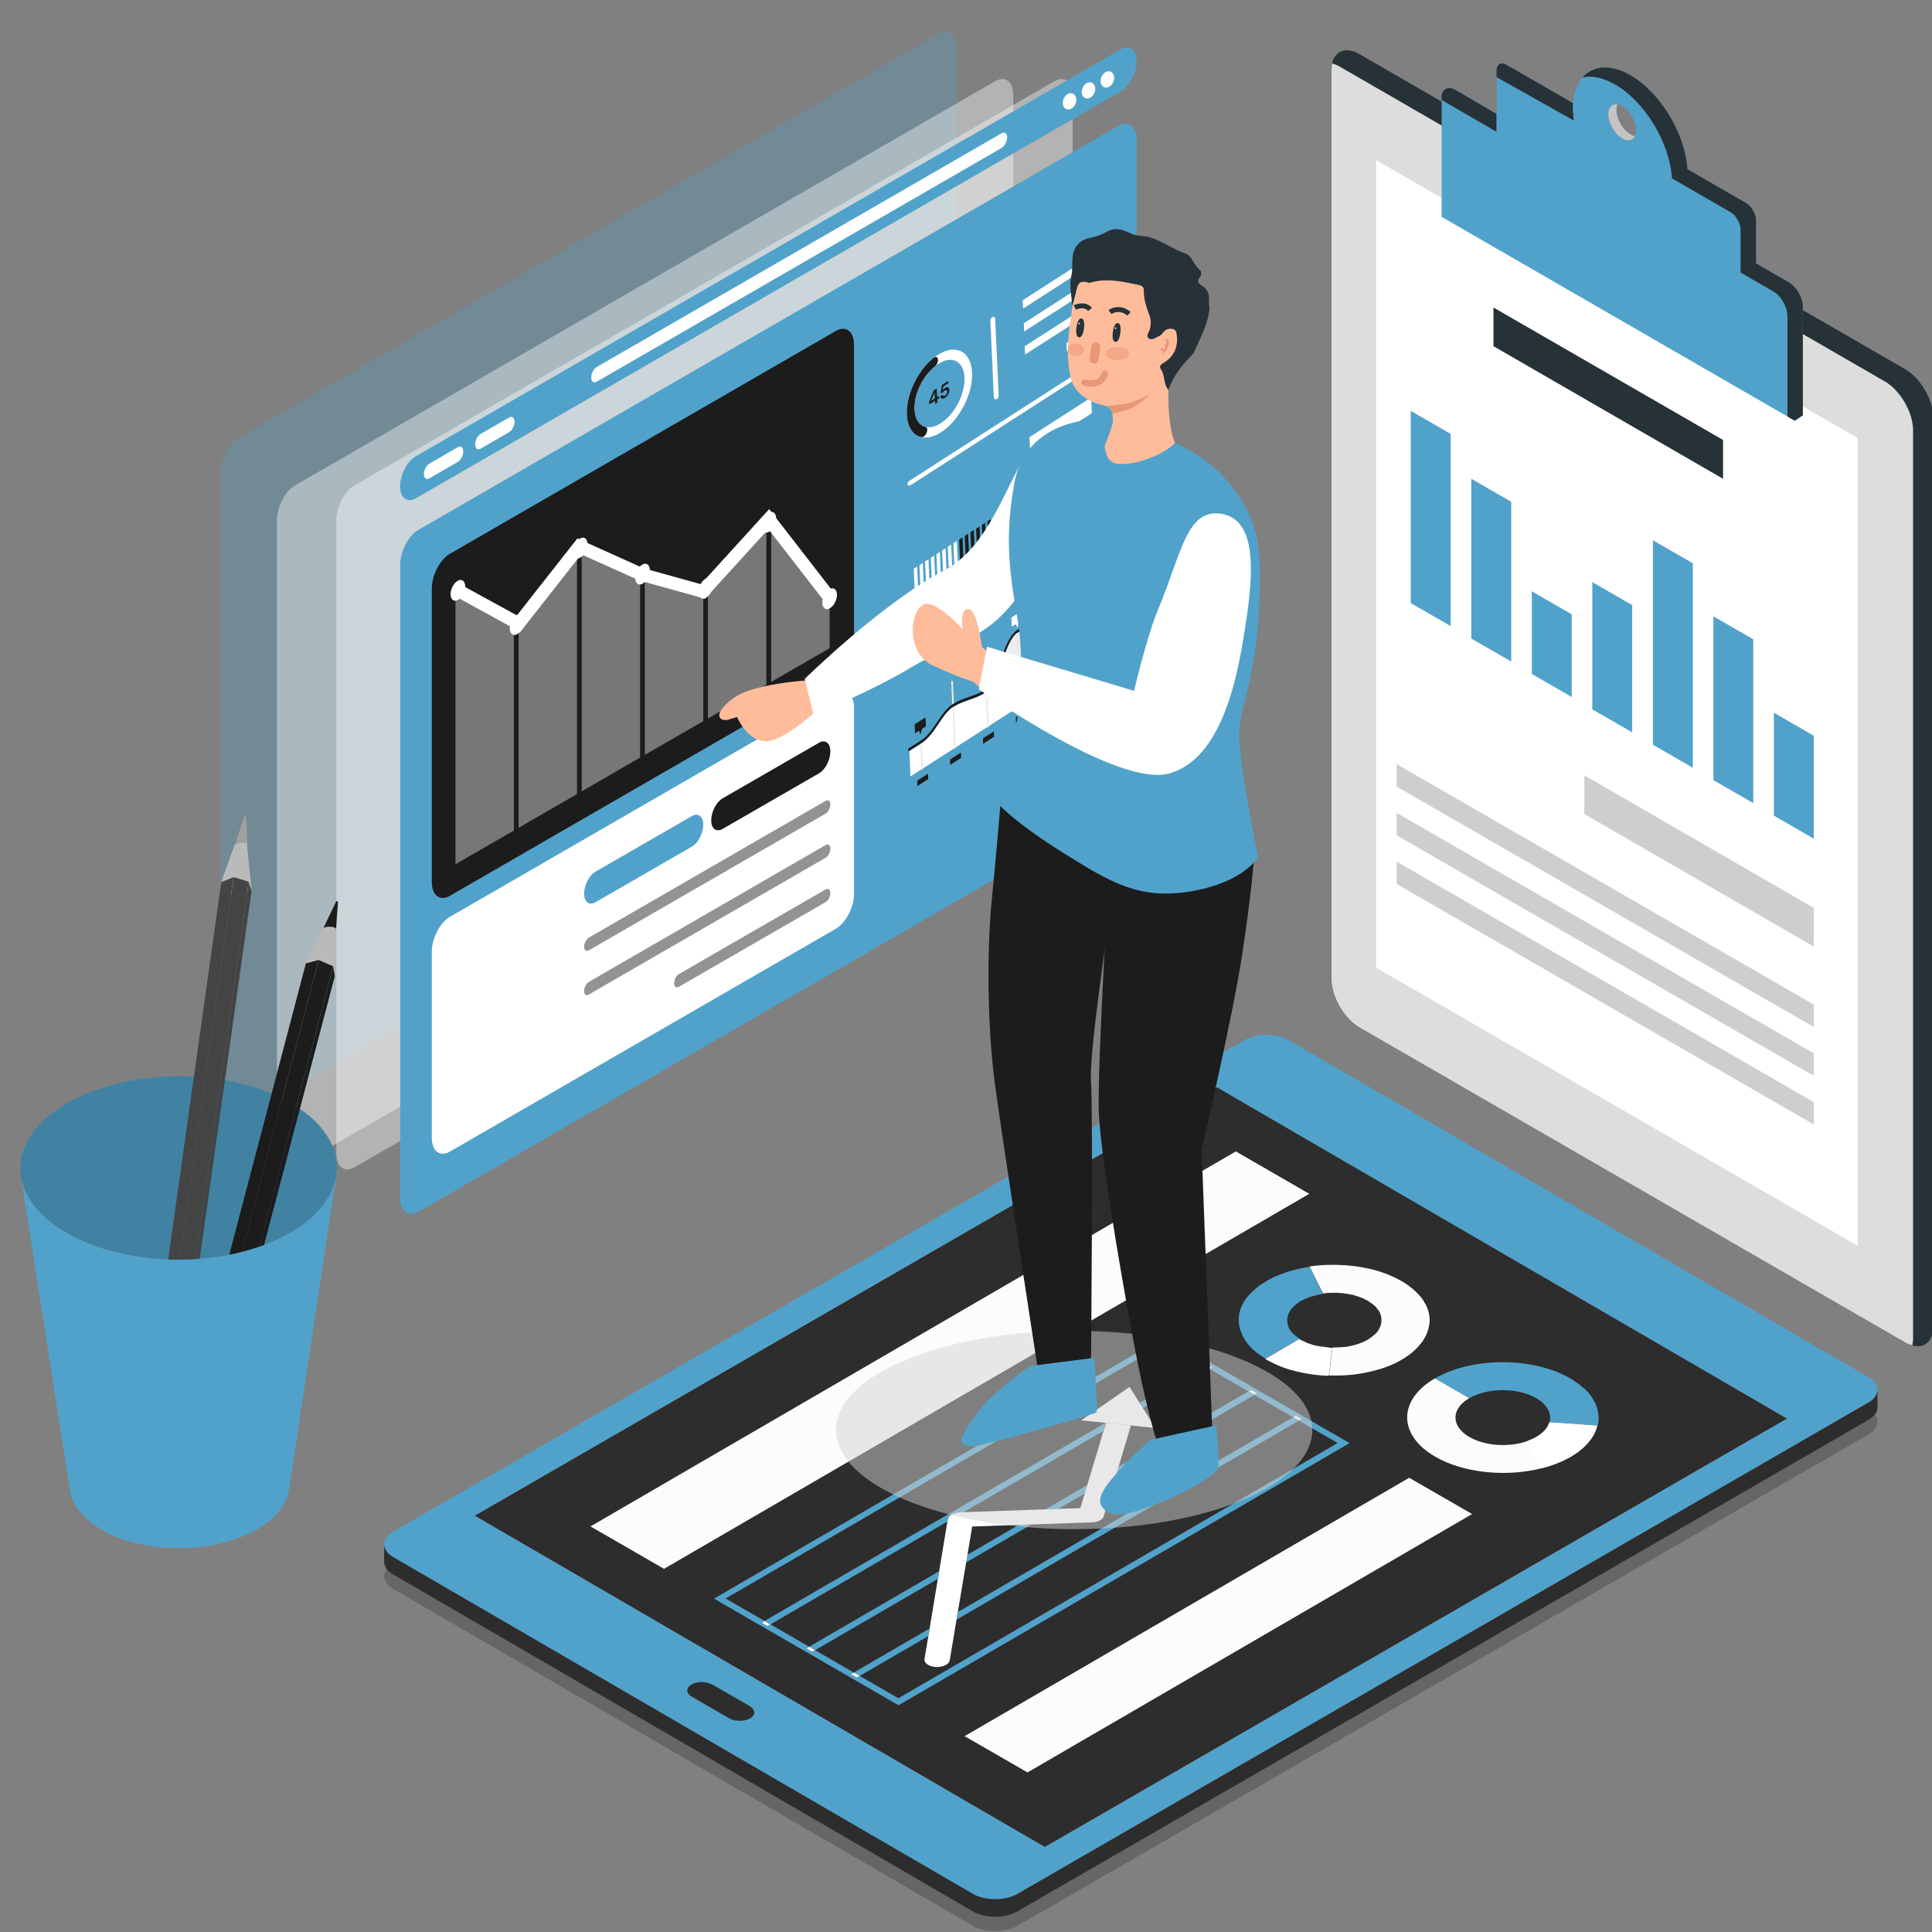 <?xml version="1.0" encoding="UTF-8"?>
<svg width="300px" height="300px" viewBox="0 0 300 300" version="1.1" xmlns="http://www.w3.org/2000/svg" xmlns:xlink="http://www.w3.org/1999/xlink">
    <rect x="0" y="0" width="300" height="300" fill="#808080" stroke="none"/>
    <!-- Generator: Sketch 52.5 (67469) - http://www.bohemiancoding.com/sketch -->
    <title>b3</title>
    <desc>Created with Sketch.</desc>
    <defs>
        <linearGradient x1="48.834%" y1="15.234%" x2="50.213%" y2="56.789%" id="linearGradient-1">
            <stop stop-color="#EBEBEB" offset="0%"></stop>
            <stop stop-color="#EFEFEF" offset="44.15%"></stop>
            <stop stop-color="#FBFBFB" offset="90.17%"></stop>
            <stop stop-color="#FFFFFF" offset="100%"></stop>
        </linearGradient>
    </defs>
    <g id="b3" stroke="none" stroke-width="1" fill="none" fill-rule="evenodd">
        <g id="阅读报告故事元素阿米科工作篇" transform="translate(3, 4)">
            <g id="元素-图表屏幕" transform="translate(31.14, 0.765)">
                <path d="M2.927,169.109 L111.611,106.353 C113.176,105.451 114.436,103.035 114.436,100.942 L114.436,2.604 C114.436,0.528 113.176,-0.442 111.611,0.459 L2.927,63.216 C1.361,64.118 0.102,66.534 0.102,68.627 L0.102,166.965 C0.085,169.058 1.361,170.011 2.927,169.109 Z" id="Path" fill="#51A2CA" opacity="0.3"></path>
                <path d="M20.913,176.495 L129.597,113.738 C131.163,112.836 132.422,110.42 132.422,108.327 L132.422,9.989 C132.422,7.913 131.163,6.943 129.597,7.845 L20.913,70.601 C19.348,71.503 18.088,73.919 18.088,76.012 L18.088,174.351 C18.088,176.444 19.348,177.396 20.913,176.495 Z" id="Path" fill="#FFFFFF" opacity="0.4"></path>
                <path d="M11.69,176.495 L120.374,113.738 C121.94,112.836 123.199,110.42 123.199,108.327 L123.199,9.989 C123.199,7.913 121.94,6.943 120.374,7.845 L11.69,70.601 C10.125,71.503 8.866,73.919 8.866,76.012 L8.866,174.351 C8.849,176.444 10.125,177.396 11.69,176.495 Z" id="Path" fill="#FFFFFF" opacity="0.4"></path>
                <g id="Group" transform="translate(27.907, 2.552)">
                    <path d="M2.535,70.057 L111.985,6.875 C113.347,6.092 114.436,3.999 114.436,2.195 C114.436,0.391 113.347,-0.442 111.985,0.34 L2.535,63.522 C1.174,64.305 0.085,66.398 0.085,68.202 C0.085,70.006 1.191,70.839 2.535,70.057 Z" id="Path" fill="#51A2CA"></path>
                    <ellipse id="Oval" fill="#FFFFFF" transform="translate(109.912, 5.016) rotate(-66.947) translate(-109.912, -5.016) " cx="109.912" cy="5.016" rx="1.31" ry="1"></ellipse>
                    <ellipse id="Oval" fill="#FFFFFF" transform="translate(106.973, 6.718) rotate(-66.947) translate(-106.973, -6.718) " cx="106.973" cy="6.718" rx="1.31" ry="1"></ellipse>
                    <ellipse id="Oval" fill="#FFFFFF" transform="translate(104.033, 8.42) rotate(-66.947) translate(-104.033, -8.42) " cx="104.033" cy="8.42" rx="1.31" ry="1"></ellipse>
                    <path d="M30.613,51.951 L93.488,15.655 C93.965,15.383 94.339,14.651 94.339,14.022 C94.339,13.392 93.948,13.103 93.488,13.375 L30.613,49.671 C30.136,49.943 29.762,50.675 29.762,51.305 C29.745,51.934 30.136,52.223 30.613,51.951 Z" id="Path" fill="#FFFFFF"></path>
                    <path d="M12.592,62.348 L16.999,59.796 C17.476,59.524 17.85,58.792 17.85,58.162 C17.85,57.533 17.459,57.243 16.999,57.516 L12.592,60.068 C12.116,60.34 11.741,61.072 11.741,61.702 C11.741,62.331 12.116,62.621 12.592,62.348 Z" id="Path" fill="#FFFFFF"></path>
                    <path d="M4.628,66.96 L9.036,64.407 C9.512,64.135 9.887,63.403 9.887,62.774 C9.887,62.144 9.495,61.855 9.036,62.127 L4.628,64.68 C4.152,64.952 3.778,65.683 3.778,66.313 C3.778,66.943 4.152,67.232 4.628,66.96 Z" id="Path" fill="#FFFFFF"></path>
                </g>
                <path d="M30.834,183.403 L139.518,120.647 C141.083,119.745 142.343,117.328 142.343,115.235 L142.343,16.914 C142.343,14.838 141.083,13.868 139.518,14.77 L30.834,77.51 C29.268,78.412 28.009,80.828 28.009,82.921 L28.009,181.259 C27.992,183.352 29.268,184.305 30.834,183.403 Z" id="Path" fill="#51A2CA"></path>
                <path d="M35.735,134.328 L95.649,99.733 C97.215,98.832 98.474,96.415 98.474,94.322 L98.474,48.769 C98.474,46.693 97.215,45.723 95.649,46.625 L35.735,81.22 C34.169,82.121 32.91,84.538 32.91,86.631 L32.91,132.201 C32.91,134.277 34.169,135.23 35.735,134.328 Z" id="Path" fill="#1C1C1C"></path>
                <polygon id="Path" fill="#FFFFFF" opacity="0.4" points="45.655 124.203 36.585 129.427 36.585 87.107 45.655 92.008"></polygon>
                <polygon id="Path" fill="#FFFFFF" opacity="0.4" points="65.258 112.87 56.188 118.111 56.188 80.692 65.258 84.759"></polygon>
                <polygon id="Path" fill="#FFFFFF" opacity="0.4" points="75.06 107.221 65.99 112.445 65.99 84.997 75.06 87.448"></polygon>
                <polygon id="Path" fill="#FFFFFF" opacity="0.4" points="75.791 106.795 84.861 101.554 84.861 76.217 75.791 86.205"></polygon>
                <polygon id="Path" fill="#FFFFFF" opacity="0.4" points="94.68 95.888 85.61 101.129 85.61 76.132 94.68 88.213"></polygon>
                <polygon id="Path" fill="#FFFFFF" opacity="0.4" points="46.387 123.778 55.457 118.537 55.457 80.454 46.387 92.076"></polygon>
                <polyline id="Path" stroke="#FFFFFF" stroke-width="2" points="94.731 88.094 85.235 75.842 75.009 87.073 65.445 84.419 55.814 80.079 46.387 92.076 36.943 86.903"></polyline>
                <ellipse id="Oval" fill="#FFFFFF" transform="translate(85.245, 76.337) rotate(-66.947) translate(-85.245, -76.337) " cx="85.245" cy="76.337" rx="1.702" ry="1"></ellipse>
                <ellipse id="Oval" fill="#FFFFFF" transform="translate(65.633, 84.383) rotate(-66.947) translate(-65.633, -84.383) " cx="65.633" cy="84.383" rx="1.702" ry="1"></ellipse>
                <ellipse id="Oval" fill="#FFFFFF" transform="translate(55.951, 80.333) rotate(-66.947) translate(-55.951, -80.333) " cx="55.951" cy="80.333" rx="1.702" ry="1"></ellipse>
                <ellipse id="Oval" fill="#FFFFFF" transform="translate(36.961, 86.904) rotate(-66.947) translate(-36.961, -86.904) " cx="36.961" cy="86.904" rx="1.702" ry="1"></ellipse>
                <ellipse id="Oval" fill="#FFFFFF" transform="translate(94.689, 88.205) rotate(-66.947) translate(-94.689, -88.205) " cx="94.689" cy="88.205" rx="1.702" ry="1"></ellipse>
                <ellipse id="Oval" fill="#FFFFFF" transform="translate(75.448, 86.574) rotate(-66.947) translate(-75.448, -86.574) " cx="75.448" cy="86.574" rx="1.702" ry="1"></ellipse>
                <ellipse id="Oval" fill="#FFFFFF" transform="translate(46.147, 92.22) rotate(-66.947) translate(-46.147, -92.22) " cx="46.147" cy="92.22" rx="1.702" ry="1"></ellipse>
                <g id="Group" transform="translate(106.523, 35.564)">
                    <polygon id="Path" fill="#FFFFFF" points="18.31 9.87 28.077 3.573 28.145 4.867 18.361 11.146"></polygon>
                    <polygon id="Path" fill="#FFFFFF" points="18.463 13.426 28.247 7.147 28.298 8.44 18.514 14.719"></polygon>
                    <polygon id="Path" fill="#FFFFFF" points="18.14 6.296 27.924 0 27.975 1.293 18.208 7.589"></polygon>
                    <polygon id="Path" fill="#FFFFFF" points="24.946 12.95 28.4 10.72 28.452 12.014 24.997 14.243"></polygon>
                    <path d="M14.056,21.662 C14.26,21.594 14.413,21.356 14.413,21.151 L13.868,9.138 C13.851,8.934 13.681,8.832 13.477,8.9 C13.273,8.968 13.12,9.206 13.12,9.41 L13.664,21.424 C13.681,21.628 13.851,21.73 14.056,21.662 Z" id="Path" fill="#FFFFFF"></path>
                    <path d="M0.153,24.044 C0.306,27.362 2.689,28.588 5.479,26.784 C8.27,24.98 10.431,20.845 10.278,17.527 C10.125,14.209 7.742,12.984 4.952,14.787 C2.144,16.574 -3.53883589e-14,20.726 0.153,24.044 Z M1.344,23.279 C1.225,20.743 2.876,17.561 5.02,16.183 C7.164,14.804 8.985,15.74 9.104,18.293 C9.223,20.828 7.572,24.01 5.428,25.389 C3.284,26.75 1.446,25.814 1.344,23.279 Z" id="Shape" fill="#FFFFFF" fill-rule="nonzero"></path>
                    <path d="M0.647,35.054 C0.681,35.037 0.715,35.02 0.749,35.003 L28.792,16.965 C28.979,16.846 29.098,16.591 29.03,16.421 C28.962,16.234 28.758,16.2 28.571,16.319 L0.51,34.356 C0.323,34.475 0.204,34.731 0.272,34.901 C0.323,35.054 0.476,35.122 0.647,35.054 Z" id="Path" fill="#FFFFFF"></path>
                    <path d="M1.344,23.279 C1.412,24.793 2.076,25.729 3.063,25.967 C3.301,26.018 3.403,26.341 3.267,26.733 L3.25,26.801 C3.097,27.26 2.706,27.618 2.416,27.55 C1.123,27.26 0.238,26.018 0.153,24.044 C0.017,20.981 1.821,17.221 4.305,15.247 C4.645,14.974 4.969,15.094 4.986,15.502 L4.986,15.57 C5.003,15.91 4.799,16.336 4.509,16.557 C2.621,18.054 1.225,20.93 1.344,23.279 Z" id="Path" fill="#1C1C1C"></path>
                    <g transform="translate(1.191, 29.949)" id="Path">
                        <g>
                            <polygon fill="#1C1C1C" points="27.465 3.693 27.992 3.352 27.839 0.153 27.311 0.493"></polygon>
                            <polygon fill="#1C1C1C" points="26.58 4.254 27.107 3.914 26.971 0.715 26.444 1.055"></polygon>
                            <polygon fill="#1C1C1C" points="25.695 4.816 26.222 4.475 26.086 1.276 25.559 1.617"></polygon>
                            <polygon fill="#1C1C1C" points="24.827 5.394 25.355 5.054 25.201 1.838 24.674 2.178"></polygon>
                            <polygon fill="#1C1C1C" points="23.942 5.956 24.47 5.615 24.334 2.416 23.806 2.757"></polygon>
                            <polygon fill="#1C1C1C" points="23.057 6.517 23.585 6.177 23.449 2.978 22.921 3.318"></polygon>
                            <polygon fill="#1C1C1C" points="22.189 7.079 22.717 6.739 22.564 3.539 22.036 3.88"></polygon>
                            <polygon fill="#1C1C1C" points="21.305 7.657 21.832 7.317 21.679 4.101 21.151 4.441"></polygon>
                            <polygon fill="#1C1C1C" points="20.42 8.219 20.947 7.879 20.811 4.68 20.284 5.02"></polygon>
                            <polygon fill="#1C1C1C" points="19.535 8.78 20.062 8.44 19.926 5.241 19.399 5.581"></polygon>
                            <polygon fill="#1C1C1C" points="18.667 9.342 19.195 9.019 19.041 5.803 18.514 6.143"></polygon>
                            <polygon fill="#1C1C1C" points="17.782 9.921 18.31 9.58 18.157 6.381 17.629 6.704"></polygon>
                            <polygon fill="#1C1C1C" points="16.897 10.482 17.425 10.142 17.289 6.943 16.761 7.283"></polygon>
                            <polygon fill="#1C1C1C" points="16.012 11.044 16.54 10.703 16.404 7.504 15.876 7.845"></polygon>
                            <polygon fill="#1C1C1C" points="15.145 11.622 15.672 11.282 15.519 8.066 14.991 8.406"></polygon>
                            <polygon fill="#1C1C1C" points="14.26 12.184 14.787 11.843 14.651 8.644 14.124 8.985"></polygon>
                            <polygon fill="#1C1C1C" points="13.375 12.745 13.902 12.405 13.766 9.206 13.239 9.546"></polygon>
                            <polygon fill="#1C1C1C" points="12.507 13.307 13.035 12.967 12.881 9.767 12.354 10.108"></polygon>
                            <polygon fill="#1C1C1C" points="11.622 13.885 12.15 13.545 11.997 10.329 11.469 10.669"></polygon>
                            <polygon fill="#1C1C1C" points="10.737 14.447 11.265 14.107 11.129 10.908 10.601 11.248"></polygon>
                            <polygon fill="#1C1C1C" points="9.853 15.009 10.38 14.668 10.244 11.469 9.716 11.809"></polygon>
                            <polygon fill="#1C1C1C" points="8.985 15.57 9.512 15.23 9.359 12.031 8.832 12.371"></polygon>
                            <polygon fill="#1C1C1C" points="8.1 16.149 8.627 15.808 8.474 12.592 7.947 12.933"></polygon>
                            <polygon fill="#1C1C1C" points="7.215 16.71 7.742 16.37 7.606 13.171 7.079 13.511"></polygon>
                            <polygon fill="#FFFFFF" points="6.33 17.272 6.858 16.931 6.721 13.732 6.194 14.073"></polygon>
                            <polygon fill="#FFFFFF" points="5.462 17.833 5.99 17.493 5.837 14.294 5.309 14.634"></polygon>
                            <polygon fill="#FFFFFF" points="4.577 18.412 5.105 18.071 4.969 14.855 4.441 15.196"></polygon>
                            <polygon fill="#FFFFFF" points="3.693 18.973 4.22 18.633 4.084 15.434 3.556 15.774"></polygon>
                            <polygon fill="#FFFFFF" points="2.825 19.535 3.352 19.195 3.199 15.995 2.672 16.336"></polygon>
                            <polygon fill="#FFFFFF" points="1.94 20.113 2.467 19.773 2.314 16.557 1.787 16.897"></polygon>
                            <polygon fill="#FFFFFF" points="1.055 20.675 1.583 20.335 1.446 17.136 0.919 17.476"></polygon>
                            <polygon fill="#FFFFFF" points="0.17 21.237 0.698 20.896 0.562 17.697 0.034 18.037"></polygon>
                        </g>
                        <polygon fill="#FFFFFF" points="6.943 20.488 7.555 18.02 8.338 19.603 10.108 18.463 10.295 22.564 5.343 25.729 5.173 21.628"></polygon>
                    </g>
                    <polygon id="Path" fill="#FFFFFF" points="19.195 27.55 28.775 21.39 28.877 23.823 19.314 29.983"></polygon>
                    <g transform="translate(3.573, 18.718)" fill="#1C1C1C">
                        <path d="M0.034,3.318 L0.766,1.548 L1.208,1.276 L1.276,2.621 L1.583,2.416 L1.6,2.774 L1.293,2.978 L1.31,3.454 L0.97,3.659 L0.953,3.182 L0.068,3.744 L0.034,3.318 Z M0.885,1.889 L0.34,3.199 L0.919,2.825 L0.885,1.889 Z" id="Shape" fill-rule="nonzero"></path>
                        <path d="M2.127,2.212 C2.144,2.433 2.297,2.518 2.518,2.382 C2.706,2.263 2.859,2.008 2.842,1.77 C2.825,1.497 2.655,1.48 2.467,1.583 C2.331,1.668 2.229,1.804 2.161,1.923 L1.838,1.991 L2.008,0.749 L3.012,0.102 L3.029,0.459 L2.246,0.953 L2.161,1.583 C2.229,1.429 2.382,1.293 2.501,1.208 C2.876,0.97 3.148,1.072 3.165,1.531 C3.182,1.94 2.927,2.45 2.501,2.723 C2.11,2.978 1.821,2.842 1.787,2.501 L2.127,2.212 Z" id="Path"></path>
                    </g>
                </g>
                <g id="Group" transform="translate(106.693, 87.635)">
                    <g id="Path">
                        <path d="M32.893,4.645 C31.31,5.701 29.421,2.348 27.584,3.488 C25.746,4.628 24.47,9.002 22.632,10.193 C20.794,11.367 19.399,4.441 17.187,5.854 C14.974,7.283 14.277,13.851 12.337,15.077 C10.397,16.302 9.07,16.234 7.181,17.391 C5.292,18.548 4.356,21.696 2.178,23.074 L0.374,24.231 L0.545,28.162 L34.033,6.636 L33.914,3.999 L32.893,4.645 Z" fill="url(#linearGradient-1)"></path>
                        <path d="M33.012,7.402 C33.08,7.385 33.131,7.3 33.131,7.232 L32.944,3.029 C32.944,2.961 32.876,2.927 32.808,2.944 C32.74,2.961 32.689,3.046 32.689,3.114 L32.876,7.317 C32.893,7.402 32.944,7.436 33.012,7.402 Z" fill="#EAEAEA"></path>
                        <polygon fill="#1C1C1C" points="32.229 9.121 33.914 8.032 33.948 8.866 32.263 9.955"></polygon>
                        <path d="M27.907,10.703 C27.975,10.686 28.026,10.601 28.026,10.533 L27.567,0.255 C27.567,0.187 27.499,0.153 27.431,0.17 C27.362,0.187 27.311,0.272 27.311,0.34 L27.771,10.618 C27.788,10.686 27.839,10.72 27.907,10.703 Z" fill="#EAEAEA"></path>
                        <polygon fill="#1C1C1C" points="27.124 12.405 28.809 11.316 28.843 12.15 27.158 13.239"></polygon>
                        <path d="M22.802,13.988 C22.87,13.971 22.921,13.885 22.921,13.817 L22.734,9.614 C22.734,9.546 22.666,9.512 22.598,9.529 C22.53,9.546 22.479,9.631 22.479,9.699 L22.666,13.902 C22.666,13.971 22.734,14.005 22.802,13.988 Z" fill="#EAEAEA"></path>
                        <polygon fill="#1C1C1C" points="22.002 15.689 23.704 14.6 23.738 15.434 22.053 16.523"></polygon>
                        <path d="M17.697,17.272 C17.765,17.255 17.816,17.17 17.816,17.102 L17.357,6.807 C17.357,6.739 17.289,6.704 17.221,6.721 C17.153,6.739 17.102,6.824 17.102,6.892 L17.561,17.17 C17.561,17.255 17.629,17.289 17.697,17.272 Z" fill="#EAEAEA"></path>
                        <polygon fill="#1C1C1C" points="16.897 18.973 18.599 17.884 18.633 18.718 16.931 19.807"></polygon>
                        <path d="M12.592,20.556 C12.66,20.539 12.711,20.454 12.711,20.386 L12.524,16.183 C12.524,16.115 12.456,16.081 12.388,16.098 C12.32,16.115 12.269,16.2 12.269,16.268 L12.456,20.471 C12.456,20.539 12.524,20.573 12.592,20.556 Z" fill="#EAEAEA"></path>
                        <polygon fill="#1C1C1C" points="11.792 22.258 13.477 21.168 13.528 22.002 11.826 23.091"></polygon>
                        <path d="M7.47,23.84 C7.538,23.823 7.589,23.738 7.589,23.67 L7.13,13.392 C7.13,13.324 7.062,13.29 6.994,13.307 C6.926,13.324 6.875,13.409 6.875,13.477 L7.334,23.755 C7.351,23.823 7.402,23.857 7.47,23.84 Z" fill="#EAEAEA"></path>
                        <polygon fill="#1C1C1C" points="6.687 25.542 8.372 24.453 8.406 25.286 6.721 26.375"></polygon>
                        <path d="M2.365,27.124 C2.433,27.107 2.484,27.022 2.484,26.954 L2.297,22.751 C2.297,22.683 2.229,22.649 2.161,22.666 C2.093,22.683 2.042,22.768 2.042,22.836 L2.229,27.039 C2.246,27.107 2.297,27.141 2.365,27.124 Z" fill="#EAEAEA"></path>
                        <polygon fill="#1C1C1C" points="1.583 28.826 3.267 27.737 3.301 28.571 1.617 29.66"></polygon>
                        <path d="M33.914,3.982 C34.016,3.914 34.101,3.761 34.084,3.642 C34.084,3.522 33.999,3.471 33.897,3.539 L32.876,4.186 C32.876,4.186 32.859,4.186 32.859,4.203 C32.178,4.645 31.344,4.118 30.528,3.625 C29.575,3.029 28.588,2.416 27.567,3.046 C27.55,3.046 27.55,3.063 27.533,3.063 C26.546,3.693 25.746,5.139 24.946,6.534 C24.214,7.845 23.449,9.206 22.598,9.75 C21.832,10.244 21.066,8.951 20.301,7.708 C19.382,6.177 18.412,4.594 17.136,5.411 C15.893,6.211 15.128,8.389 14.396,10.499 C13.749,12.354 13.137,14.09 12.32,14.617 C12.32,14.617 12.32,14.617 12.303,14.617 C11.333,15.23 10.499,15.519 9.682,15.791 C8.9,16.064 8.083,16.336 7.147,16.914 C6.177,17.51 5.428,18.616 4.714,19.688 C3.982,20.777 3.216,21.917 2.178,22.581 C2.161,22.581 2.161,22.598 2.144,22.598 L0.34,23.755 C0.238,23.823 0.153,23.976 0.17,24.095 C0.17,24.214 0.255,24.265 0.357,24.197 L2.161,23.04 C2.178,23.04 2.178,23.023 2.195,23.023 C3.352,22.275 4.152,21.083 4.935,19.926 C5.632,18.871 6.296,17.884 7.164,17.357 C8.066,16.812 8.815,16.54 9.614,16.268 C10.448,15.978 11.299,15.689 12.32,15.043 C12.32,15.043 12.337,15.043 12.337,15.026 C13.375,14.362 14.039,12.473 14.719,10.482 C15.4,8.508 16.115,6.483 17.153,5.82 C18.191,5.156 19.144,6.704 19.96,8.083 C20.811,9.478 21.611,10.805 22.598,10.159 C23.585,9.529 24.402,8.083 25.184,6.67 C25.95,5.309 26.682,3.999 27.516,3.471 C27.516,3.471 27.533,3.454 27.533,3.454 C28.4,2.91 29.319,3.488 30.221,4.05 C31.123,4.611 31.974,5.156 32.825,4.611 C32.825,4.611 32.842,4.594 32.842,4.594 L33.914,3.982 C33.914,3.982 33.914,3.982 33.914,3.982 Z" fill="#1C1C1C"></path>
                    </g>
                    <polygon id="Path" fill="#FFFFFF" points="17.357 4.22 17.153 5.054 16.88 4.526 16.268 4.901 16.217 3.505 17.901 2.416 17.952 3.829"></polygon>
                    <polygon id="Path" fill="#1C1C1C" points="2.331 20.777 2.127 21.611 1.855 21.083 1.242 21.475 1.191 20.062 2.876 18.99 2.944 20.386"></polygon>
                </g>
                <path d="M35.735,137.595 L95.649,103.001 C97.215,102.099 98.474,103.052 98.474,105.145 L98.474,134.039 C98.474,136.115 97.215,138.548 95.649,139.45 L35.735,174.044 C34.169,174.946 32.91,173.993 32.91,171.9 L32.91,143.006 C32.91,140.93 34.169,138.497 35.735,137.595 Z" id="Path" fill="#FFFFFF"></path>
                <path d="M78.071,123.948 L93.029,115.32 C94.016,114.759 94.799,113.227 94.799,111.917 C94.799,110.607 93.999,110.011 93.029,110.573 L78.071,119.2 C77.085,119.762 76.302,121.293 76.302,122.604 C76.285,123.914 77.085,124.509 78.071,123.948 Z" id="Path" fill="#1C1C1C"></path>
                <path d="M58.332,135.332 L73.29,126.704 C74.277,126.143 75.06,124.611 75.06,123.301 C75.06,121.991 74.26,121.395 73.29,121.957 L58.332,130.584 C57.345,131.146 56.563,132.677 56.563,133.988 C56.563,135.298 57.345,135.91 58.332,135.332 Z" id="Path" fill="#51A2CA"></path>
                <path d="M57.294,142.802 L94.067,121.566 C94.475,121.327 94.799,120.698 94.799,120.153 C94.799,119.609 94.475,119.37 94.067,119.592 L57.294,140.828 C56.886,141.066 56.563,141.696 56.563,142.24 C56.563,142.785 56.886,143.04 57.294,142.802 Z" id="Path" fill="#939393"></path>
                <path d="M57.294,149.66 L94.067,128.423 C94.475,128.185 94.799,127.555 94.799,127.011 C94.799,126.466 94.475,126.228 94.067,126.449 L57.294,147.703 C56.886,147.941 56.563,148.571 56.563,149.115 C56.563,149.66 56.886,149.898 57.294,149.66 Z" id="Path" fill="#939393"></path>
                <path d="M71.265,148.469 L94.067,135.315 C94.475,135.077 94.799,134.447 94.799,133.902 C94.799,133.358 94.475,133.12 94.067,133.341 L71.265,146.495 C70.856,146.733 70.533,147.362 70.533,147.907 C70.533,148.452 70.856,148.69 71.265,148.469 Z" id="Path" fill="#939393"></path>
            </g>
            <g id="元素-平板" transform="translate(56.495, 156.635)">
                <g id="Group">
                    <g>
                        <g opacity="0.2" transform="translate(0, 4.935)" fill="#000000" fill-rule="nonzero" id="Shape">
                            <path d="M230.624,53.193 L140.624,0.885 C138.718,-0.221 135.621,-0.221 133.715,0.885 L1.6,77.17 C-0.323,78.276 -0.323,80.062 1.583,81.168 L91.583,133.477 C93.488,134.583 96.585,134.583 98.491,133.477 L230.607,57.192 C232.513,56.086 232.53,54.299 230.624,53.193 Z M102.745,126.177 L14.209,74.719 L129.461,8.185 L217.998,59.643 L102.745,126.177 Z"></path>
                        </g>
                        <path d="M232.036,55.218 L232.036,57.907 C232.036,57.89 232.036,57.89 232.036,57.873 L232.036,55.184 C232.036,55.201 232.036,55.201 232.036,55.218 Z" id="Path" fill="#212121"></path>
                        <polygon id="Path" fill="#2D2D2D" points="14.209 74.719 102.745 126.177 217.998 59.643 129.461 8.185"></polygon>
                        <path d="M230.624,53.193 L140.624,0.885 C138.718,-0.221 135.621,-0.221 133.715,0.885 L1.6,77.17 C-0.323,78.276 -0.323,80.062 1.583,81.168 L91.583,133.477 C93.488,134.583 96.585,134.583 98.491,133.477 L230.607,57.192 C232.513,56.086 232.53,54.299 230.624,53.193 Z M102.745,126.177 L14.209,74.719 L129.461,8.185 L217.998,59.643 L102.745,126.177 Z" id="Shape" fill="#51A2CA" fill-rule="nonzero"></path>
                        <path d="M232.036,55.184 C232.036,55.235 232.036,55.286 232.019,55.32 C232.019,55.372 232.019,55.423 232.002,55.474 C232.002,55.525 231.985,55.559 231.968,55.61 C231.951,55.661 231.951,55.712 231.934,55.746 C231.917,55.78 231.9,55.831 231.883,55.865 C231.866,55.916 231.849,55.967 231.815,56.018 C231.798,56.052 231.781,56.086 231.747,56.12 C231.713,56.171 231.679,56.239 231.628,56.29 C231.611,56.324 231.577,56.358 231.56,56.393 C231.509,56.461 231.441,56.529 231.373,56.597 C231.339,56.631 231.305,56.665 231.271,56.699 C231.237,56.733 231.185,56.767 231.151,56.801 C231.1,56.835 231.049,56.886 230.998,56.92 C230.947,56.954 230.896,56.988 230.845,57.022 C230.76,57.073 230.675,57.124 230.59,57.175 L98.474,133.46 C98.253,133.579 98.032,133.681 97.794,133.783 C97.725,133.817 97.657,133.834 97.589,133.851 C97.436,133.902 97.266,133.953 97.096,134.005 C96.96,134.039 96.807,134.073 96.67,134.107 C96.466,134.158 96.262,134.192 96.041,134.209 C96.007,134.209 95.973,134.226 95.922,134.226 C95.649,134.26 95.36,134.277 95.088,134.277 C95.054,134.277 95.003,134.277 94.969,134.277 C94.697,134.277 94.424,134.26 94.152,134.226 C94.118,134.226 94.067,134.226 94.033,134.209 C93.761,134.175 93.505,134.124 93.25,134.073 C93.199,134.056 93.148,134.056 93.097,134.039 C92.842,133.971 92.604,133.902 92.365,133.817 C92.348,133.817 92.331,133.8 92.314,133.8 C92.042,133.698 91.787,133.579 91.566,133.443 L1.583,81.168 C0.63,80.624 0.17,79.892 0.153,79.178 L0.153,81.866 C0.153,82.581 0.63,83.313 1.583,83.857 L91.583,136.166 C91.821,136.302 92.059,136.421 92.331,136.523 C92.331,136.523 92.348,136.523 92.348,136.523 C92.365,136.54 92.399,136.54 92.416,136.54 C92.587,136.608 92.757,136.659 92.927,136.71 C92.995,136.727 93.063,136.744 93.131,136.761 C93.182,136.778 93.233,136.778 93.284,136.795 C93.335,136.812 93.386,136.829 93.437,136.829 C93.59,136.863 93.761,136.88 93.914,136.914 C93.965,136.914 93.999,136.931 94.05,136.931 C94.084,136.931 94.135,136.931 94.169,136.948 C94.237,136.948 94.305,136.965 94.39,136.965 C94.543,136.982 94.714,136.982 94.867,136.982 C94.901,136.982 94.952,136.982 94.986,136.982 C95.02,136.982 95.071,136.982 95.105,136.982 C95.19,136.982 95.275,136.982 95.36,136.982 C95.547,136.982 95.718,136.965 95.888,136.948 C95.905,136.948 95.922,136.948 95.939,136.948 C95.973,136.948 96.024,136.931 96.058,136.931 C96.211,136.914 96.364,136.897 96.5,136.863 C96.568,136.846 96.619,136.829 96.687,136.812 C96.841,136.778 96.977,136.744 97.113,136.71 C97.198,136.693 97.283,136.676 97.368,136.642 C97.453,136.625 97.521,136.591 97.589,136.557 C97.657,136.54 97.725,136.506 97.794,136.489 C98.032,136.387 98.27,136.285 98.474,136.166 L230.59,59.881 C230.641,59.847 230.709,59.813 230.76,59.779 C230.794,59.762 230.811,59.745 230.845,59.711 C230.896,59.677 230.947,59.643 230.998,59.609 C231.049,59.575 231.1,59.524 231.151,59.49 C231.202,59.455 231.237,59.421 231.288,59.387 C231.305,59.37 231.322,59.353 231.339,59.336 C231.356,59.319 231.373,59.302 231.39,59.285 C231.458,59.217 231.526,59.149 231.577,59.081 C231.594,59.064 231.611,59.047 231.628,59.03 C231.645,59.013 231.645,59.013 231.645,58.996 C231.679,58.945 231.73,58.877 231.764,58.826 C231.781,58.792 231.798,58.775 231.815,58.741 C231.815,58.741 231.815,58.724 231.832,58.724 C231.866,58.673 231.883,58.622 231.9,58.571 C231.917,58.537 231.934,58.503 231.951,58.469 C231.951,58.469 231.951,58.452 231.951,58.452 C231.968,58.4 231.985,58.349 231.985,58.298 C232.002,58.264 232.002,58.23 232.019,58.196 C232.019,58.196 232.019,58.179 232.019,58.179 C232.036,58.128 232.036,58.077 232.036,58.026 C232.036,57.992 232.053,57.958 232.053,57.924 L232.053,57.89 L232.036,55.184 Z" id="Path" fill="#2D2D2D"></path>
                    </g>
                    <path d="M56.852,104.243 L51.39,101.095 C50.471,100.567 49.348,100.38 48.327,100.737 C47.016,101.197 46.88,102.218 47.901,102.813 L53.738,106.183 C54.555,106.659 55.831,106.693 56.716,106.319 C57.89,105.825 57.941,104.889 56.852,104.243 Z" id="Path" fill="#2D2D2D"></path>
                </g>
                <g id="Group" transform="translate(32.161, 18.037)">
                    <polygon id="Path" fill="#FFFFFF" points="26.597 73.307 27.516 73.834 27.975 73.562 27.056 73.035"></polygon>
                    <path d="M154.118,36.773 C154.05,36.704 153.965,36.636 153.88,36.568 C153.71,36.432 153.539,36.296 153.369,36.16 C153.352,36.143 153.318,36.126 153.301,36.109 C153.233,36.058 153.182,36.024 153.114,35.973 C153.08,35.956 153.046,35.939 153.029,35.905 C152.961,35.871 152.91,35.82 152.842,35.786 C152.808,35.769 152.774,35.752 152.757,35.718 C152.689,35.666 152.621,35.632 152.552,35.581 C152.518,35.564 152.501,35.547 152.467,35.53 C152.365,35.479 152.28,35.411 152.178,35.36 C146.358,32.008 136.948,32.008 131.18,35.36 L136.506,38.44 C139.365,36.773 144.027,36.773 146.903,38.44 C146.954,38.474 147.005,38.491 147.09,38.559 C147.124,38.593 147.175,38.61 147.226,38.644 C148.741,39.648 149.285,40.959 148.962,42.184 C151.463,42.337 153.931,42.507 156.415,42.711 C156.892,40.754 156.228,38.729 154.407,36.977 C154.288,36.926 154.22,36.858 154.118,36.773 Z" id="Path" fill="#51A2CA"></path>
                    <g transform="translate(126.773, 35.224)" id="Path">
                        <path d="M29.183,3.88 C29.166,3.863 29.166,3.829 29.149,3.812 C29.166,3.846 29.166,3.863 29.183,3.88 Z" fill="#FFFFFF"></path>
                        <path d="M29.455,4.543 C29.37,4.322 29.285,4.101 29.183,3.88 C29.285,4.101 29.387,4.322 29.455,4.543 Z" fill="#FFFFFF"></path>
                        <path d="M29.149,3.812 C29.047,3.607 28.928,3.403 28.792,3.199 C28.928,3.403 29.047,3.607 29.149,3.812 Z" fill="#FFFFFF"></path>
                        <path d="M29.609,7.487 C27.124,7.283 24.657,7.113 22.155,6.96 C21.917,7.794 21.237,8.593 20.13,9.24 C17.272,10.908 12.609,10.908 9.733,9.24 C6.858,7.572 6.858,4.867 9.716,3.216 L4.39,0.136 C-1.378,3.488 -1.361,8.951 4.441,12.303 C10.261,15.655 19.688,15.655 25.457,12.303 C29.064,10.21 30.391,7.283 29.472,4.56 C29.796,5.53 29.847,6.517 29.609,7.487 Z" fill="#FCFCFC"></path>
                        <path d="M29.472,4.577 C29.472,4.56 29.472,4.56 29.455,4.543 C29.472,4.56 29.472,4.56 29.472,4.577 Z" fill="#FFFFFF"></path>
                        <path d="M28.792,3.199 C28.775,3.165 28.758,3.131 28.741,3.097 C28.758,3.148 28.775,3.182 28.792,3.199 Z" fill="#FFFFFF"></path>
                        <path d="M28.213,2.433 C28.026,2.212 27.822,1.991 27.584,1.77 C27.822,1.991 28.026,2.212 28.213,2.433 Z" fill="#FFFFFF"></path>
                        <path d="M28.298,2.535 C28.264,2.501 28.247,2.467 28.213,2.433 C28.247,2.467 28.264,2.501 28.298,2.535 Z" fill="#FFFFFF"></path>
                        <path d="M28.741,3.114 C28.605,2.927 28.452,2.723 28.298,2.535 C28.452,2.723 28.605,2.91 28.741,3.114 Z" fill="#FFFFFF"></path>
                    </g>
                    <path d="M146.903,44.464 C146.512,44.685 146.069,44.872 145.61,45.043 C146.358,46.438 147.056,47.867 147.703,49.314 C149.336,48.905 150.885,48.327 152.229,47.544 C154.56,46.183 155.922,44.481 156.364,42.728 C153.88,42.524 151.412,42.354 148.928,42.201 C148.69,43.018 148.009,43.817 146.903,44.464 Z" id="Path" fill="#FFFFFF"></path>
                    <g id="Path">
                        <path d="M111.696,18.02 L111.56,18.054 L111.424,18.071 C111.151,18.123 110.862,18.174 110.607,18.225 L110.301,18.293 L110.045,18.344 C109.773,18.412 109.501,18.463 109.246,18.548 L109.075,18.582 L108.65,18.701 C108.429,18.769 108.191,18.837 107.986,18.922 L107.867,18.956 C107.663,19.024 107.493,19.092 107.306,19.161 C107.153,19.229 106.982,19.28 106.846,19.348 L106.71,19.399 C106.489,19.501 106.285,19.586 106.098,19.671 L105.791,19.824 L105.689,19.858 L105.587,19.926 C105.383,20.028 105.196,20.147 105.009,20.233 L104.838,20.352 L104.549,20.539 C104.379,20.641 104.226,20.743 104.073,20.845 L103.936,20.93 C103.8,21.032 103.681,21.134 103.562,21.237 C103.46,21.305 103.341,21.407 103.256,21.492 L103.12,21.594 C102.984,21.713 102.847,21.849 102.711,21.985 L102.507,22.172 L102.371,22.326 C102.252,22.445 102.133,22.581 102.031,22.717 L101.997,22.768 L101.86,22.921 L101.758,23.074 C101.673,23.193 101.588,23.313 101.52,23.432 C101.469,23.534 101.384,23.636 101.35,23.738 L101.316,23.789 C101.265,23.908 101.214,24.027 101.146,24.163 C101.095,24.299 101.027,24.436 100.976,24.606 L100.891,24.895 C100.856,25.048 100.805,25.184 100.771,25.32 L100.754,25.457 L100.737,25.661 C100.72,25.814 100.703,25.967 100.703,26.137 L100.686,26.29 L100.703,26.512 C100.703,26.665 100.72,26.818 100.737,26.988 L100.754,27.107 L100.822,27.396 C100.856,27.533 100.891,27.669 100.925,27.805 L100.959,27.89 C101.01,28.026 101.061,28.162 101.112,28.298 L101.214,28.571 L101.265,28.69 C101.35,28.843 101.435,29.013 101.537,29.183 L101.622,29.319 L101.741,29.507 C101.843,29.66 101.963,29.813 102.065,29.949 L102.133,30.034 L102.354,30.306 C102.473,30.425 102.592,30.562 102.694,30.681 L102.762,30.749 C102.898,30.868 103.018,30.97 103.154,31.089 C103.256,31.174 103.358,31.259 103.46,31.344 L103.562,31.412 C103.715,31.548 103.885,31.668 104.073,31.787 L104.294,31.94 L104.498,32.076 C104.617,32.161 104.736,32.229 104.872,32.297 L110.164,29.217 L110.096,29.166 L109.994,29.098 L109.773,28.928 L109.705,28.894 L109.654,28.843 L109.552,28.775 L109.45,28.69 L109.263,28.537 L109.212,28.486 L109.144,28.434 L109.007,28.281 L108.939,28.213 L108.871,28.111 L108.837,28.06 L108.786,28.026 L108.65,27.822 L108.599,27.72 L108.565,27.669 L108.463,27.516 L108.395,27.277 L108.378,27.226 L108.31,27.039 L108.293,26.92 L108.276,26.852 L108.259,26.665 L108.242,26.597 L108.242,26.563 L108.225,26.427 L108.225,26.307 L108.225,26.188 L108.208,26.018 L108.293,25.78 L108.31,25.729 L108.327,25.627 L108.378,25.491 L108.395,25.372 L108.429,25.303 L108.463,25.235 L108.531,25.133 L108.599,24.997 L108.65,24.895 L108.684,24.844 L108.82,24.623 L108.973,24.47 L109.075,24.351 L109.178,24.248 L109.297,24.129 L109.331,24.095 L109.399,24.044 L109.569,23.891 L109.62,23.84 L109.722,23.755 L109.943,23.602 L109.994,23.551 L110.267,23.364 L110.488,23.261 L110.556,23.227 L110.692,23.159 L110.998,23.04 L111.049,23.006 L111.134,22.972 L111.271,22.921 L111.39,22.87 L111.628,22.768 L111.73,22.734 L111.832,22.7 L112.121,22.615 L112.258,22.581 L112.394,22.547 L112.496,22.513 L112.564,22.496 L112.904,22.411 L113.074,22.377 L113.159,22.36 L113.449,22.292 L113.755,22.258 L111.696,18.02 Z" fill="#51A2CA"></path>
                        <polygon fill="#FFFFFF" points="95.258 33.386 96.194 33.931 96.653 33.659 95.735 33.131"></polygon>
                        <path d="M114.521,30.528 L114.436,30.528 L114.248,30.51 L114.027,30.476 L113.823,30.459 L113.687,30.442 L113.551,30.425 L113.33,30.391 L113.108,30.357 L112.938,30.323 L112.853,30.306 L112.462,30.238 L112.189,30.153 L112.002,30.085 L111.815,30.034 L111.628,29.966 L111.56,29.949 L111.475,29.915 L111.202,29.813 L111.117,29.762 L110.964,29.694 L110.743,29.575 L110.641,29.541 L110.301,29.387 L110.113,29.251 L104.821,32.331 L105.009,32.45 L105.145,32.535 L105.519,32.74 C105.706,32.825 105.859,32.91 106.047,32.995 L106.183,33.063 C106.37,33.148 106.54,33.233 106.727,33.318 L107.153,33.488 L107.306,33.556 C107.544,33.642 107.765,33.727 108.02,33.812 L108.327,33.914 L108.548,33.982 C108.735,34.033 108.888,34.084 109.041,34.118 L109.314,34.186 L109.62,34.271 L109.841,34.322 C110.062,34.373 110.301,34.424 110.539,34.475 L111.066,34.577 C111.288,34.628 111.526,34.645 111.764,34.697 C111.985,34.731 112.223,34.765 112.496,34.799 L113.04,34.85 C113.279,34.884 113.534,34.901 113.789,34.918 L114.01,34.935 L114.368,34.952 L114.674,34.952 L115.235,30.613 L114.912,30.613 L114.521,30.528 Z" fill="#FFFFFF"></path>
                        <path d="M130.295,25.678 L130.278,25.559 L130.227,25.252 C130.193,25.116 130.159,24.997 130.125,24.878 L130.091,24.759 C130.04,24.623 129.989,24.487 129.938,24.351 L129.818,24.095 L129.75,23.942 C129.665,23.789 129.58,23.653 129.495,23.5 L129.461,23.432 L129.41,23.347 L129.274,23.142 C129.172,22.989 129.07,22.853 128.951,22.717 L128.883,22.632 C128.798,22.53 128.695,22.428 128.627,22.343 C128.508,22.223 128.406,22.121 128.304,22.002 L128.236,21.934 C128.1,21.815 127.964,21.696 127.828,21.577 L127.572,21.356 L127.453,21.271 C127.283,21.134 127.113,20.998 126.926,20.862 L126.739,20.726 L126.534,20.59 C126.347,20.471 126.143,20.352 125.939,20.233 L125.82,20.164 L125.718,20.113 L125.428,19.96 C125.258,19.858 125.088,19.773 124.884,19.688 L124.816,19.654 C124.628,19.569 124.424,19.484 124.237,19.399 C124.101,19.348 123.965,19.28 123.812,19.212 L123.71,19.178 C123.471,19.075 123.216,18.99 122.961,18.905 L122.621,18.786 L122.433,18.735 C122.178,18.65 121.923,18.582 121.651,18.497 L121.327,18.429 L121.14,18.378 C120.902,18.327 120.664,18.259 120.408,18.225 L119.898,18.123 C119.66,18.088 119.421,18.037 119.166,18.003 C118.945,17.969 118.69,17.935 118.434,17.901 L117.907,17.85 C117.635,17.833 117.379,17.816 117.124,17.782 L116.92,17.782 L116.614,17.765 C116.307,17.748 116.001,17.748 115.712,17.731 L115.525,17.731 L115.15,17.731 C114.861,17.731 114.572,17.731 114.248,17.748 L114.129,17.748 L113.602,17.782 C113.364,17.799 113.108,17.816 112.87,17.85 L112.768,17.85 C112.53,17.884 112.292,17.901 112.07,17.935 L111.696,17.986 L113.772,22.172 L113.891,22.155 L113.976,22.155 L114.282,22.121 L114.47,22.104 L114.589,22.087 L114.912,22.087 L115.099,22.07 L115.303,22.07 L115.508,22.07 L115.729,22.07 L116.035,22.07 L116.444,22.104 L116.546,22.121 L116.733,22.121 L116.954,22.155 L117.175,22.189 L117.311,22.206 L117.448,22.223 L117.652,22.258 L117.873,22.292 L118.06,22.343 L118.145,22.343 L118.554,22.428 L118.809,22.513 L118.996,22.581 L119.183,22.632 L119.421,22.717 L119.507,22.751 L119.779,22.853 L119.881,22.887 L120.034,22.955 L120.289,23.091 L120.357,23.125 L120.698,23.279 L120.885,23.415 L120.953,23.466 L121.072,23.534 L121.293,23.704 L121.361,23.738 L121.412,23.772 L121.514,23.857 L121.617,23.942 L121.804,24.095 L121.872,24.163 L121.94,24.214 L122.059,24.368 L122.127,24.453 L122.195,24.538 L122.246,24.589 L122.28,24.64 L122.433,24.844 L122.518,24.997 L122.621,25.15 L122.689,25.389 L122.706,25.44 L122.774,25.627 L122.791,25.746 L122.808,25.814 L122.842,25.984 L122.842,26.103 L122.859,26.222 L122.842,26.358 L122.842,26.478 L122.859,26.648 L122.791,26.886 L122.774,26.937 L122.757,27.056 L122.706,27.192 L122.672,27.311 L122.638,27.379 L122.604,27.448 L122.535,27.567 L122.484,27.703 L122.416,27.822 L122.382,27.873 L122.246,28.094 L122.11,28.247 L121.991,28.366 L121.889,28.469 L121.77,28.571 L121.719,28.605 L121.668,28.656 L121.48,28.809 L121.412,28.86 L121.31,28.945 L121.089,29.098 L121.021,29.149 L120.766,29.336 L120.528,29.455 L120.476,29.49 L120.34,29.558 L120.034,29.694 L119.966,29.728 L119.881,29.762 L119.762,29.813 L119.626,29.864 L119.387,29.966 L119.285,30 L119.183,30.034 L118.894,30.119 L118.758,30.153 L118.622,30.187 L118.52,30.221 L118.434,30.238 L118.094,30.323 L117.941,30.357 L117.839,30.374 L117.55,30.442 L117.141,30.476 L117.039,30.476 L116.733,30.51 L116.546,30.528 L116.444,30.528 L116.103,30.545 L115.916,30.545 L115.695,30.562 L115.491,30.562 L115.269,30.562 L114.708,34.901 L115.252,34.918 L115.508,34.918 L115.848,34.918 C116.137,34.918 116.427,34.918 116.716,34.901 L116.903,34.901 L117.396,34.867 C117.635,34.85 117.856,34.833 118.111,34.816 L118.247,34.799 C118.486,34.765 118.707,34.731 118.945,34.714 L119.421,34.645 L119.609,34.611 L119.898,34.56 L120.391,34.475 L120.698,34.407 L121.004,34.339 C121.259,34.288 121.514,34.22 121.77,34.152 L121.923,34.118 C122.076,34.067 122.229,34.016 122.399,33.982 C122.604,33.914 122.825,33.846 123.012,33.795 L123.114,33.761 C123.335,33.693 123.539,33.607 123.727,33.539 C123.863,33.488 124.016,33.437 124.152,33.369 L124.271,33.318 C124.492,33.233 124.731,33.131 124.935,33.029 L125.19,32.91 L125.411,32.791 C125.615,32.689 125.82,32.569 126.024,32.45 L126.16,32.365 L126.483,32.161 C126.636,32.059 126.807,31.94 126.96,31.838 L127.062,31.77 C127.198,31.651 127.334,31.548 127.487,31.446 C127.589,31.361 127.674,31.276 127.794,31.191 L127.896,31.089 C128.049,30.953 128.185,30.834 128.321,30.681 L128.525,30.493 L128.627,30.357 C128.763,30.204 128.883,30.068 129.002,29.915 L129.155,29.728 L129.24,29.592 C129.342,29.472 129.427,29.336 129.495,29.183 L129.682,28.86 C129.75,28.741 129.818,28.588 129.87,28.452 C129.921,28.332 129.972,28.213 130.023,28.077 L130.04,28.026 L130.125,27.703 C130.142,27.584 130.193,27.448 130.227,27.311 L130.261,27.158 L130.278,26.988 L130.295,26.937 C130.312,26.784 130.312,26.631 130.329,26.495 L130.346,26.324 L130.329,26.103 C130.312,25.984 130.312,25.831 130.295,25.678 Z" fill="#FCFCFC"></path>
                        <polygon fill="#FFFFFF" points="102.184 37.385 103.12 37.93 103.596 37.657 102.66 37.13"></polygon>
                        <polygon fill="#51A2CA" points="85.303 39.172 85.797 39.955 96.194 33.931 95.258 33.386"></polygon>
                        <polygon fill="#FFFFFF" points="109.126 41.401 110.045 41.929 110.522 41.656 109.586 41.129"></polygon>
                        <polygon fill="#FFFFFF" points="85.303 39.172 83.738 36.687 76.234 41.877 79.994 42.269 80.079 42.269 83.942 42.677 87.771 43.069 85.797 39.955"></polygon>
                        <polygon fill="#51A2CA" points="81.985 49.126 81.594 50.437 103.12 37.93 102.184 37.385"></polygon>
                        <polygon fill="#51A2CA" points="72.66 55.627 76.778 53.244 77.17 51.934 70.686 55.695"></polygon>
                        <polygon fill="#51A2CA" points="58.554 62.757 58.349 63.948 68.508 58.043 66.534 58.111"></polygon>
                        <polygon fill="#FCFCFC" points="0.034 58.349 11.452 64.935 111.645 6.704 100.244 0.119"></polygon>
                        <path d="M79.705,43.511 L77.17,51.934 L76.778,53.244 L76.098,55.508 L72.66,55.627 L70.669,55.695 L57.924,56.137 L57.345,56.154 C56.41,56.188 55.61,56.614 55.525,57.175 L55.457,57.567 L54.18,65.275 L53.976,66.466 L52.7,74.175 L52.496,75.366 L51.9,78.939 C51.849,79.297 52.07,79.62 52.479,79.858 C52.785,80.028 53.193,80.164 53.67,80.182 C54.282,80.216 54.844,80.079 55.252,79.841 C55.542,79.671 55.763,79.433 55.814,79.161 L56.869,72.847 L57.073,71.656 L58.366,63.948 L58.571,62.757 L59.302,58.366 L66.551,58.111 L68.542,58.043 L77.918,57.72 C78.82,57.686 79.569,57.311 79.722,56.784 L81.628,50.437 L82.019,49.126 L83.959,42.66 L80.096,42.269 L79.705,43.511 Z" fill="#FFFFFF"></path>
                        <polygon fill="#51A2CA" points="57.056 71.656 56.869 72.83 110.045 41.929 109.126 41.401"></polygon>
                        <path d="M27.975,73.562 L55.474,57.584 L55.542,57.192 C55.627,56.631 56.427,56.205 57.362,56.171 L57.941,56.154 L79.705,43.511 L79.994,42.269 L27.056,73.035 L27.975,73.562 Z" fill="#51A2CA"></path>
                        <polygon fill="#51A2CA" points="34.918 77.561 53.993 66.483 54.197 65.292 33.982 77.033"></polygon>
                        <polygon fill="#51A2CA" points="41.843 81.56 52.513 75.366 52.7 74.192 40.925 81.032"></polygon>
                        <polygon fill="#FCFCFC" points="58.128 90.919 67.896 96.551 136.931 56.427 127.164 50.794"></polygon>
                    </g>
                    <polygon id="Path" fill="#FFFFFF" points="33.522 77.306 34.458 77.833 34.918 77.561 33.982 77.033"></polygon>
                    <polygon id="Path" fill="#FFFFFF" points="40.465 81.305 41.384 81.832 41.843 81.56 40.925 81.032"></polygon>
                    <path d="M19.212,69.563 L47.867,86.12 L117.907,45.417 L89.251,28.86 L19.212,69.563 Z M95.258,33.386 L95.718,33.114 L96.636,33.642 L96.177,33.914 L102.184,37.385 L102.643,37.113 L103.579,37.657 L103.12,37.93 L109.126,41.401 L109.586,41.129 L110.505,41.656 L110.045,41.929 L116.052,45.4 L47.85,85.031 L41.826,81.56 L41.367,81.832 L40.448,81.305 L40.908,81.032 L34.901,77.561 L34.441,77.833 L33.505,77.289 L33.965,77.016 L27.958,73.545 L27.499,73.817 L26.58,73.29 L27.039,73.018 L21.015,69.546 L89.217,29.915 L95.258,33.386 Z" id="Shape" fill="#51A2CA" fill-rule="nonzero"></path>
                    <polygon id="Path" fill="#FFFFFF" points="113.466 22.24 113.772 22.206 113.772 22.206"></polygon>
                </g>
            </g>
            <g id="元素-记录本" transform="translate(203.687, 3.657)">
                <path d="M93.522,57.243 C93.522,54.47 91.548,51.066 89.149,49.671 L4.407,0.749 C2.008,-0.647 0.034,0.493 0.034,3.267 L0.034,144.299 C0.034,147.073 2.008,150.476 4.407,151.872 L89.149,200.794 C91.548,202.189 93.522,201.049 93.522,198.276 L93.522,57.243 Z" id="XMLID_970_" fill="#263238"></path>
                <path d="M86.001,51.577 C88.4,52.972 90.374,56.375 90.374,59.149 L90.374,200.182 C90.374,200.573 90.323,200.93 90.255,201.254 C89.898,201.151 89.541,201.015 89.166,200.811 L4.424,151.889 C2.025,150.493 0.051,147.09 0.051,144.317 L0.051,3.284 C0.051,2.893 0.102,2.535 0.17,2.195 C0.528,2.297 0.885,2.433 1.259,2.638 L86.001,51.577 Z" id="XMLID_969_" fill="#DDDDDD"></path>
                <polygon id="XMLID_968_" fill="#FFFFFF" points="81.781 60.374 6.994 17.204 6.994 142.598 81.781 185.786"></polygon>
                <path d="M17.17,7.572 L17.17,26.018 L71.997,57.669 L73.256,56.835 L73.256,39.955 C73.256,38.559 72.269,36.858 71.078,36.177 L65.99,33.233 L65.99,26.58 C65.99,25.576 65.275,24.368 64.424,23.857 L55.337,18.616 C54.997,13.12 51.151,6.687 46.472,4.016 C41.809,1.327 37.947,3.301 37.589,8.372 L27.294,2.433 C26.427,1.94 25.729,2.348 25.729,3.335 L25.729,9.989 L19.382,6.313 C18.157,5.615 17.17,6.177 17.17,7.572 Z M43.035,10.074 C43.035,8.695 44.022,8.134 45.213,8.815 C46.404,9.495 47.391,11.197 47.374,12.575 C47.374,13.953 46.387,14.515 45.196,13.834 C44.022,13.154 43.035,11.452 43.035,10.074 Z" id="XMLID_870_" fill="#51A2CA" fill-rule="nonzero"></path>
                <g id="Group" transform="translate(17.016, 2.042)" fill="#263238">
                    <path d="M8.678,10.771 L0.136,5.82 L0.136,5.53 C0.136,4.135 1.123,3.573 2.314,4.271 L8.661,7.964 L8.661,10.771 L8.678,10.771 Z" id="Path"></path>
                    <path d="M53.84,39.342 C53.84,37.947 52.853,36.245 51.662,35.564 L46.574,32.621 L46.574,25.967 C46.574,24.963 45.876,23.755 45.009,23.244 L35.922,18.003 C35.581,12.507 31.736,6.075 27.056,3.403 C25.184,2.331 23.449,2.008 22.019,2.331 C23.619,0.476 26.358,0.187 29.455,1.974 C34.135,4.663 37.981,11.078 38.321,16.574 L47.408,21.815 C48.276,22.309 48.973,23.534 48.973,24.538 L48.973,31.191 L54.061,34.135 C55.269,34.833 56.239,36.534 56.239,37.913 L56.239,54.793 L54.98,55.627 L53.857,54.98 L53.857,39.342 L53.84,39.342 Z" id="Path"></path>
                    <path d="M20.675,9.019 L8.678,2.28 L8.678,1.276 C8.678,0.272 9.393,-0.136 10.244,0.374 L20.556,6.313 C20.454,7.079 20.556,7.828 20.675,9.019 Z" id="Path"></path>
                </g>
                <g id="XMLID_868_" transform="translate(43.052, 8.508)" fill="#C4C4C4">
                    <path d="M2.161,5.326 C0.97,4.645 0,2.944 0,1.566 C0,0.493 0.613,-0.085 1.446,0.051 C1.327,0.289 1.259,0.579 1.259,0.936 C1.259,2.314 2.229,3.999 3.42,4.697 C3.676,4.85 3.914,4.918 4.152,4.969 C3.812,5.649 3.046,5.837 2.161,5.326 Z" id="XMLID_869_"></path>
                </g>
                <polygon id="XMLID_867_" fill="#CECECE" points="74.957 148.332 10.193 110.998 10.193 114.487 74.957 151.821"></polygon>
                <polygon id="XMLID_866_" fill="#CECECE" points="74.957 155.905 10.193 118.571 10.193 122.059 74.957 159.393"></polygon>
                <polygon id="XMLID_865_" fill="#CECECE" points="74.957 163.477 10.193 126.143 10.193 129.614 74.957 166.948"></polygon>
                <polygon id="XMLID_864_" fill="#FFFFFF" points="74.957 171.032 49.977 156.602 49.977 160.074 74.957 174.521"></polygon>
                <polygon id="XMLID_863_" fill="#CECECE" points="74.957 133.324 39.325 112.734 39.325 118.741 74.957 139.331"></polygon>
                <polygon id="XMLID_862_" fill="#263238" points="60.868 60.664 25.218 40.091 25.218 46.098 60.868 66.687"></polygon>
                <path d="M74.957,122.569 L68.763,118.996 L68.763,103.018 L74.957,106.591 L74.957,122.569 Z M65.564,91.617 L59.37,88.043 L59.37,113.483 L65.564,117.056 L65.564,91.617 Z M56.171,79.807 L49.977,76.234 L49.977,107.986 L56.171,111.56 L56.171,79.807 Z M46.761,86.307 L40.567,82.734 L40.567,102.49 L46.761,106.064 L46.761,86.307 Z M37.368,87.737 L31.174,84.163 L31.174,96.994 L37.368,100.567 L37.368,87.737 Z M27.975,70.261 L21.781,66.687 L21.781,91.497 L27.975,95.071 L27.975,70.261 Z M18.565,59.711 L12.371,56.137 L12.371,85.984 L18.565,89.558 L18.565,59.711 Z" id="XMLID_854_" fill="#51A2CA" fill-rule="nonzero"></path>
            </g>
            <g id="元素-笔" transform="translate(0, 122.773)">
                <g id="笔筒">
                    <g id="Group" transform="translate(0, 40.329)">
                        <path d="M42.473,4.373 C33.08,-1.276 17.527,-1.446 7.725,4.016 C-2.076,9.478 -2.399,18.497 7.011,24.146 C16.404,29.796 31.974,29.966 41.758,24.504 C51.543,19.041 51.866,10.023 42.473,4.373 Z" id="Path" fill="#51A2CA"></path>
                        <g opacity="0.2" fill="#000000" id="Path">
                            <g>
                                <path d="M42.473,4.373 C33.08,-1.276 17.527,-1.446 7.725,4.016 C-2.076,9.478 -2.399,18.497 7.011,24.146 C16.404,29.796 31.974,29.966 41.758,24.504 C51.543,19.041 51.866,10.023 42.473,4.373 Z"></path>
                            </g>
                        </g>
                    </g>
                    <g id="Group" transform="translate(18.718, 0)">
                        <g transform="translate(12.422, 0)" id="Path">
                            <path d="M3.795,0 C3.744,0.17 3.676,0.323 3.642,0.476 C3.59,0.647 3.505,0.868 3.454,1.038 C3.335,1.378 3.182,1.821 3.08,2.161 C2.961,2.501 2.808,2.944 2.706,3.284 C2.655,3.454 2.569,3.676 2.518,3.846 C2.45,4.033 2.382,4.237 2.314,4.458 L4.288,4.322 C4.22,2.893 4.152,1.48 4.084,0.051 C3.965,0.034 3.88,0.017 3.795,0 Z" fill="#A0A0A0"></path>
                            <path d="M2.28,4.458 C2.212,4.645 0.255,10.006 0.221,10.261 C0.459,10.295 0.528,10.244 0.919,10.091 C1.838,9.699 3.233,9.75 4.033,10.363 C4.39,10.635 4.901,11.367 4.901,11.656 C4.799,9.359 4.356,6.619 4.237,4.322 C3.999,3.897 2.484,4.084 2.28,4.458 Z" fill="#BABABA"></path>
                            <path d="M4.033,10.363 C3.233,9.75 1.838,9.563 0.919,9.955 C-2.77555756e-17,10.346 -0.102,11.146 0.698,11.775 C1.497,12.388 2.893,12.575 3.812,12.184 C4.731,11.775 4.833,10.976 4.033,10.363 Z" fill="#FFFFFF"></path>
                        </g>
                        <g transform="translate(0, 9.359)" id="Path">
                            <polygon fill="#444444" points="4.373 89.677 4.816 91.157 17.34 2.263 16.897 0.783"></polygon>
                            <polygon fill="#444444" points="2.042 88.962 4.373 89.677 16.897 0.783 14.566 0.068"></polygon>
                            <polygon fill="#444444" points="0.136 89.728 2.042 88.962 14.566 0.068 12.643 0.834"></polygon>
                            <polygon fill="#FFFFFF" points="2.042 88.962 0.136 89.728 0.562 91.208 2.91 91.923 4.816 91.157 4.373 89.677"></polygon>
                        </g>
                    </g>
                    <g id="Group" transform="translate(21.611, 13.103)">
                        <g transform="translate(22.632, 0)" id="Path">
                            <path d="M2.961,4.271 L4.935,4.373 C5.037,2.961 5.241,0.119 5.241,0.119 L4.986,0.034 C4.986,0.017 3.063,4.067 2.961,4.271 Z" fill="#1C1C1C"></path>
                            <path d="M2.961,4.271 C2.876,4.441 0.306,9.546 0.238,9.801 C0.476,9.87 0.545,9.818 0.953,9.699 C1.906,9.427 3.284,9.631 4.016,10.329 C4.339,10.635 4.748,11.435 4.731,11.724 C4.884,9.427 4.782,6.653 4.935,4.356 C4.748,3.914 3.216,3.931 2.961,4.271 Z" fill="#BABABA"></path>
                            <path d="M0.97,9.546 C0,9.818 -0.187,10.618 0.545,11.316 C1.276,12.014 2.638,12.371 3.59,12.099 C4.543,11.826 4.748,11.027 4.016,10.329 C3.284,9.631 1.923,9.274 0.97,9.546 Z" fill="#FFFFFF"></path>
                        </g>
                        <g transform="translate(0, 9.189)" id="Path">
                            <polygon fill="#1C1C1C" points="4.271 87.805 4.526 89.319 27.379 2.501 27.124 0.987"></polygon>
                            <polygon fill="#1C1C1C" points="2.025 86.818 4.271 87.805 27.124 0.987 24.878 0"></polygon>
                            <polygon fill="#1C1C1C" points="0.051 87.345 2.025 86.818 24.878 0 22.887 0.528"></polygon>
                            <polygon fill="#FFFFFF" points="2.025 86.818 0.051 87.345 0.306 88.877 2.552 89.864 4.526 89.319 4.271 87.805"></polygon>
                        </g>
                    </g>
                    <path d="M41.741,64.833 C31.94,70.295 16.387,70.142 6.994,64.475 C2.978,62.059 0.732,59.03 0.255,55.916 L7.862,104.668 C8.202,106.829 9.75,108.922 12.541,110.607 C19.075,114.538 29.881,114.64 36.687,110.845 C39.801,109.109 41.537,106.863 41.877,104.566 L49.212,55.763 C48.718,59.098 46.217,62.331 41.741,64.833 Z" id="Path" fill="#51A2CA"></path>
                </g>
            </g>
            <g id="人物-阿米科" transform="translate(108.565, 31.564)">
                <path d="M92.212,186.483 C92.212,194.991 75.655,201.883 55.235,201.883 C34.816,201.883 18.259,194.991 18.259,186.483 C18.259,177.975 34.816,171.083 55.235,171.083 C75.672,171.083 92.212,177.975 92.212,186.483 Z" id="Path" fill="#D3D3D3" opacity="0.5"></path>
                <path d="M16.098,69.938 C16.098,69.938 5.769,70.244 2.263,72.881 C-1.242,75.519 0.306,76.557 1.6,76.166 C2.893,75.774 2.893,75.774 2.893,75.774 C2.893,75.774 4.782,80.403 8.389,79.365 C11.997,78.31 17.595,72.575 17.595,72.575 L16.098,69.938 Z" id="Path" fill="#FFBC9B"></path>
                <path d="M43.851,88.554 C43.851,88.554 43.12,97.3 42.422,104.345 C41.707,111.39 41.69,123.454 42.898,132.541 C44.056,141.185 49.484,176.393 49.484,176.393 C49.484,176.393 40.618,185.752 45.553,185.275 C50.488,184.799 57.839,177.958 57.839,177.958 C57.839,177.958 58.196,137.425 57.839,132.269 C57.482,127.096 61.804,99.529 61.804,99.529 L43.851,88.554 Z" id="Path" fill="#1C1C1C"></path>
                <path d="M60.868,95.53 C60.868,95.53 58.826,129.529 59.047,136.931 C59.285,144.334 63.607,168.701 65.088,176.035 C66.653,183.812 67.93,187.828 67.93,187.828 C67.93,187.828 60.119,194.26 64.577,196.149 C69.036,198.037 68.576,193.834 71.027,193.205 C74.43,192.337 76.931,190.993 76.863,191.486 L75.026,142.972 C75.026,142.972 79.773,122.621 81.254,113.074 C82.853,102.694 83.193,97.198 83.193,97.198 L60.868,95.53 Z" id="Path" fill="#1C1C1C"></path>
                <path d="M57.09,37.453 C57.09,37.453 51.815,48.82 47.221,55.916 C42.031,63.931 36.909,63.88 30.034,67.998 C23.176,72.116 14.753,75.4 14.753,75.4 L13.392,69.853 C13.392,69.853 25.269,58.145 35.19,52.921 C42.881,48.871 45.366,36.773 49.399,32.995 C54.64,28.077 62.825,36.636 57.09,37.453 Z" id="Path" fill="#FFFFFF"></path>
                <path d="M56.852,29.745 C56.852,29.745 47.595,30.374 45.944,39.427 C44.294,48.463 45.349,54.163 46.523,61.106 C47.697,68.032 46.285,78.735 45.23,82.258 C44.175,85.78 43.698,89.524 43.698,89.524 C43.698,89.524 46.302,92.348 53.466,96.824 C60.63,101.282 65.19,104.243 73.426,102.83 C81.645,101.418 83.772,97.538 83.772,97.538 C83.772,97.538 80.828,82.802 80.828,78.701 C80.828,74.583 83.415,69.58 83.891,59.592 C84.368,49.603 84.299,45.077 78.429,38.491 C72.558,31.906 60.493,29.507 56.852,29.745 Z" id="Path" fill="#51A2CA"></path>
                <g id="Group" transform="translate(30.119, 44.073)">
                    <path d="M13.971,23.636 L10.788,20.811 C10.788,20.811 10.023,14.685 8.61,14.923 C7.198,15.162 7.828,18.123 7.828,18.123 C7.828,18.123 3.284,12.967 1.514,14.345 C-0.647,16.029 -0.647,21.917 3.114,23.67 C6.875,25.44 9.41,26.222 9.41,26.222 L12.099,28.452 L13.971,23.636 Z" id="Path" fill="#FFBC9B"></path>
                    <path d="M47.918,0.136 C42.541,-0.664 41.809,6.279 38.083,15.162 C36.432,19.109 34.407,27.635 34.407,27.635 L11.588,20.794 L10.295,27.379 C10.295,27.379 31.974,42.796 39.955,40.448 C47.952,38.1 50.369,25.967 51.543,18.565 C52.717,11.146 54.095,1.055 47.918,0.136 Z" id="Path" fill="#FFFFFF"></path>
                </g>
                <g id="Group" transform="translate(54.112, 0)">
                    <path d="M16.795,33.182 C15.672,34.526 11.401,36.704 8.015,36.466 C6.841,36.381 6.024,35.598 5.854,33.676 C5.854,33.676 7.147,30.63 7.13,29.728 C7.113,27.924 6.824,27.618 5.139,27.243 C4.322,27.056 1.974,26.171 0.987,24.197 C0.851,23.942 0.613,23.296 0.562,23.006 C-0.17,19.45 0.17,16.914 0.613,13.783 C0.698,13.171 0.766,12.558 0.834,11.929 C1.004,11.333 1.208,10.754 1.344,10.142 C1.6,9.036 1.6,7.674 3.403,8.338 C3.505,8.372 3.642,8.304 3.761,8.27 C6.262,7.572 8.712,8.151 11.146,8.661 C11.656,8.763 11.98,8.985 11.963,9.563 C11.929,10.874 12.337,12.099 12.796,13.307 C13.052,14.022 13.086,14.77 12.898,15.519 C12.779,16.012 12.201,16.608 12.762,16.982 C13.256,17.323 13.851,16.795 14.379,16.574 C14.651,16.455 14.855,16.132 15.077,15.893 C15.451,15.485 15.944,15.4 16.455,15.502 C17.016,15.621 17.05,16.132 17.085,16.591 C17.255,18.361 16.642,19.773 15.111,20.726 C14.719,20.981 14.243,21.185 14.617,21.781 C15.298,22.836 15.026,23.21 15.825,24.197 C15.587,26.069 15.808,31.378 16.795,33.182 Z" id="Path" fill="#FFBC9B"></path>
                    <path d="M15.757,24.997 C14.94,24.027 15.281,22.853 14.6,21.798 C14.226,21.22 14.685,20.998 15.094,20.743 C16.625,19.79 17.238,18.378 17.067,16.608 C17.016,16.149 16.999,15.638 16.438,15.519 C15.927,15.4 15.451,15.502 15.06,15.91 C14.838,16.149 14.634,16.472 14.362,16.591 C13.851,16.812 13.239,17.323 12.745,16.999 C12.167,16.608 12.745,16.029 12.881,15.536 C13.086,14.787 13.052,14.039 12.779,13.324 C12.337,12.099 11.912,10.891 11.946,9.58 C11.963,9.002 11.639,8.78 11.129,8.678 C8.678,8.168 6.245,7.589 3.744,8.287 C3.625,8.321 3.471,8.389 3.386,8.355 C1.583,7.691 1.583,9.053 1.327,10.159 C1.191,10.754 0.987,11.35 0.817,11.946 C0.732,10.414 0.323,8.798 0.664,7.351 C0.936,6.143 0.715,5.003 0.953,3.863 C1.259,2.45 2.229,1.634 3.607,1.361 C4.526,1.191 5.326,0.902 6.143,0.442 C7.64,-0.374 8.627,0.102 10.125,0.783 C10.839,1.106 12.184,1.055 12.933,1.293 C14.804,1.906 16.591,3.199 18.531,3.863 C19.382,4.152 19.722,5.701 20.675,6.398 C20.913,6.568 20.879,7.181 20.743,7.334 C19.79,8.389 20.913,8.678 21.39,9.121 C22.411,10.074 21.9,11.333 22.138,12.422 C21.849,14.923 20.624,17.102 19.62,19.348 C18.003,20.964 16.438,22.887 15.757,24.997 Z" id="Path" fill="#263238"></path>
                    <path d="M6.058,27.482 C6.058,27.482 8.559,27.294 9.784,26.971 C11.01,26.631 12.847,25.661 12.847,25.661 C12.847,25.661 11.282,27.396 9.75,27.924 C8.219,28.452 7.062,28.656 7.062,28.656 C7.062,28.656 6.977,27.771 6.058,27.482 Z" id="Path" fill="#E89775"></path>
                    <path d="M15.723,18.259 C15.774,18.071 15.961,17.187 15.638,17.085 C15.315,16.982 14.753,17.323 14.736,17.493 C14.736,17.493 15.468,16.88 15.468,17.357 C15.468,17.833 15.094,17.935 15.179,18.208 C15.264,18.463 15.213,18.667 15.026,18.633 C14.838,18.599 14.804,18.344 14.532,18.616 C14.277,18.888 15.179,18.786 14.94,18.973 C14.702,19.178 14.804,19.382 14.804,19.382 C14.804,19.382 15.57,18.888 15.723,18.259 Z" id="Path" fill="#E89775"></path>
                    <g transform="translate(1.361, 13.783)" id="Path">
                        <g transform="translate(5.615, 0.681)">
                            <path d="M0.153,1.531 C0.017,2.587 0.221,3.029 0.545,3.063 C0.868,3.097 1.174,2.723 1.31,1.668 C1.446,0.613 1.242,0.17 0.919,0.136 C0.596,0.102 0.289,0.476 0.153,1.531 Z" fill="#263238"></path>
                            <path d="M0.493,0.834 C0.442,0.868 0.425,0.953 0.476,1.004 C0.51,1.055 0.596,1.072 0.647,1.021 C0.698,0.987 0.715,0.902 0.664,0.851 C0.63,0.817 0.545,0.8 0.493,0.834 Z" fill="#FFFFFF"></path>
                        </g>
                        <g>
                            <path d="M1.276,1.634 C1.14,2.689 0.834,3.063 0.51,3.029 C0.187,2.995 -0.017,2.552 0.119,1.497 C0.255,0.442 0.562,0.068 0.885,0.102 C1.208,0.136 1.412,0.579 1.276,1.634 Z" fill="#263238"></path>
                            <path d="M0.613,0.817 C0.647,0.868 0.647,0.953 0.596,0.987 C0.545,1.021 0.459,1.021 0.425,0.97 C0.391,0.919 0.391,0.834 0.442,0.8 C0.493,0.749 0.579,0.766 0.613,0.817 Z" fill="#FFFFFF"></path>
                        </g>
                    </g>
                    <path d="M4.118,20.879 C3.727,20.828 3.454,20.471 3.522,20.079 L3.778,18.208 C3.829,17.816 4.186,17.544 4.577,17.612 C4.969,17.663 5.241,18.02 5.173,18.412 L4.918,20.284 C4.85,20.658 4.492,20.93 4.118,20.879 Z" id="Path" fill="#E89775"></path>
                    <path d="M1.225,12.184 C1.225,12.184 2.706,11.435 3.59,12.49" id="Path" stroke="#263238" stroke-width="0.765"></path>
                    <path d="M6.67,12.881 C6.67,12.881 8.134,11.86 9.631,13.171" id="Path" stroke="#263238" stroke-width="0.765"></path>
                    <path d="M5.905,22.479 C5.905,22.479 5.547,23.602 4.526,23.874 C3.505,24.163 2.757,23.84 2.757,23.84" id="Path" stroke="#E89775" stroke-width="1.003" stroke-linecap="round"></path>
                    <ellipse id="Oval" fill="#E89775" opacity="0.5" transform="translate(1.405, 18.734) rotate(-83.46) translate(-1.405, -18.734) " cx="1.405" cy="18.734" rx="1" ry="1.276"></ellipse>
                    <ellipse id="Oval" fill="#E89775" opacity="0.5" cx="7.794" cy="19.331" rx="1.838" ry="1"></ellipse>
                </g>
                <path d="M48.395,176.546 C48.395,176.546 42.813,180.425 40.584,183.335 C38.355,186.245 37.402,187.93 37.76,188.406 C38.117,188.883 38.695,189.07 40.04,188.934 C41.401,188.815 58.503,184.067 58.707,183.727 C58.911,183.386 58.332,175.286 58.332,175.286 L48.395,176.546 Z" id="Path" fill="#51A2CA"></path>
                <path d="M67.147,187.998 C67.147,187.998 64.288,190.363 61.668,193.375 C59.047,196.387 58.486,197.952 60.391,199.178 C62.297,200.403 66.16,198.633 69.053,197.561 C71.946,196.489 77.17,193.545 77.527,192.524 C77.884,191.503 77.272,185.769 77.272,185.769 L67.147,187.998 Z" id="Path" fill="#51A2CA"></path>
            </g>
        </g>
    </g>
</svg>